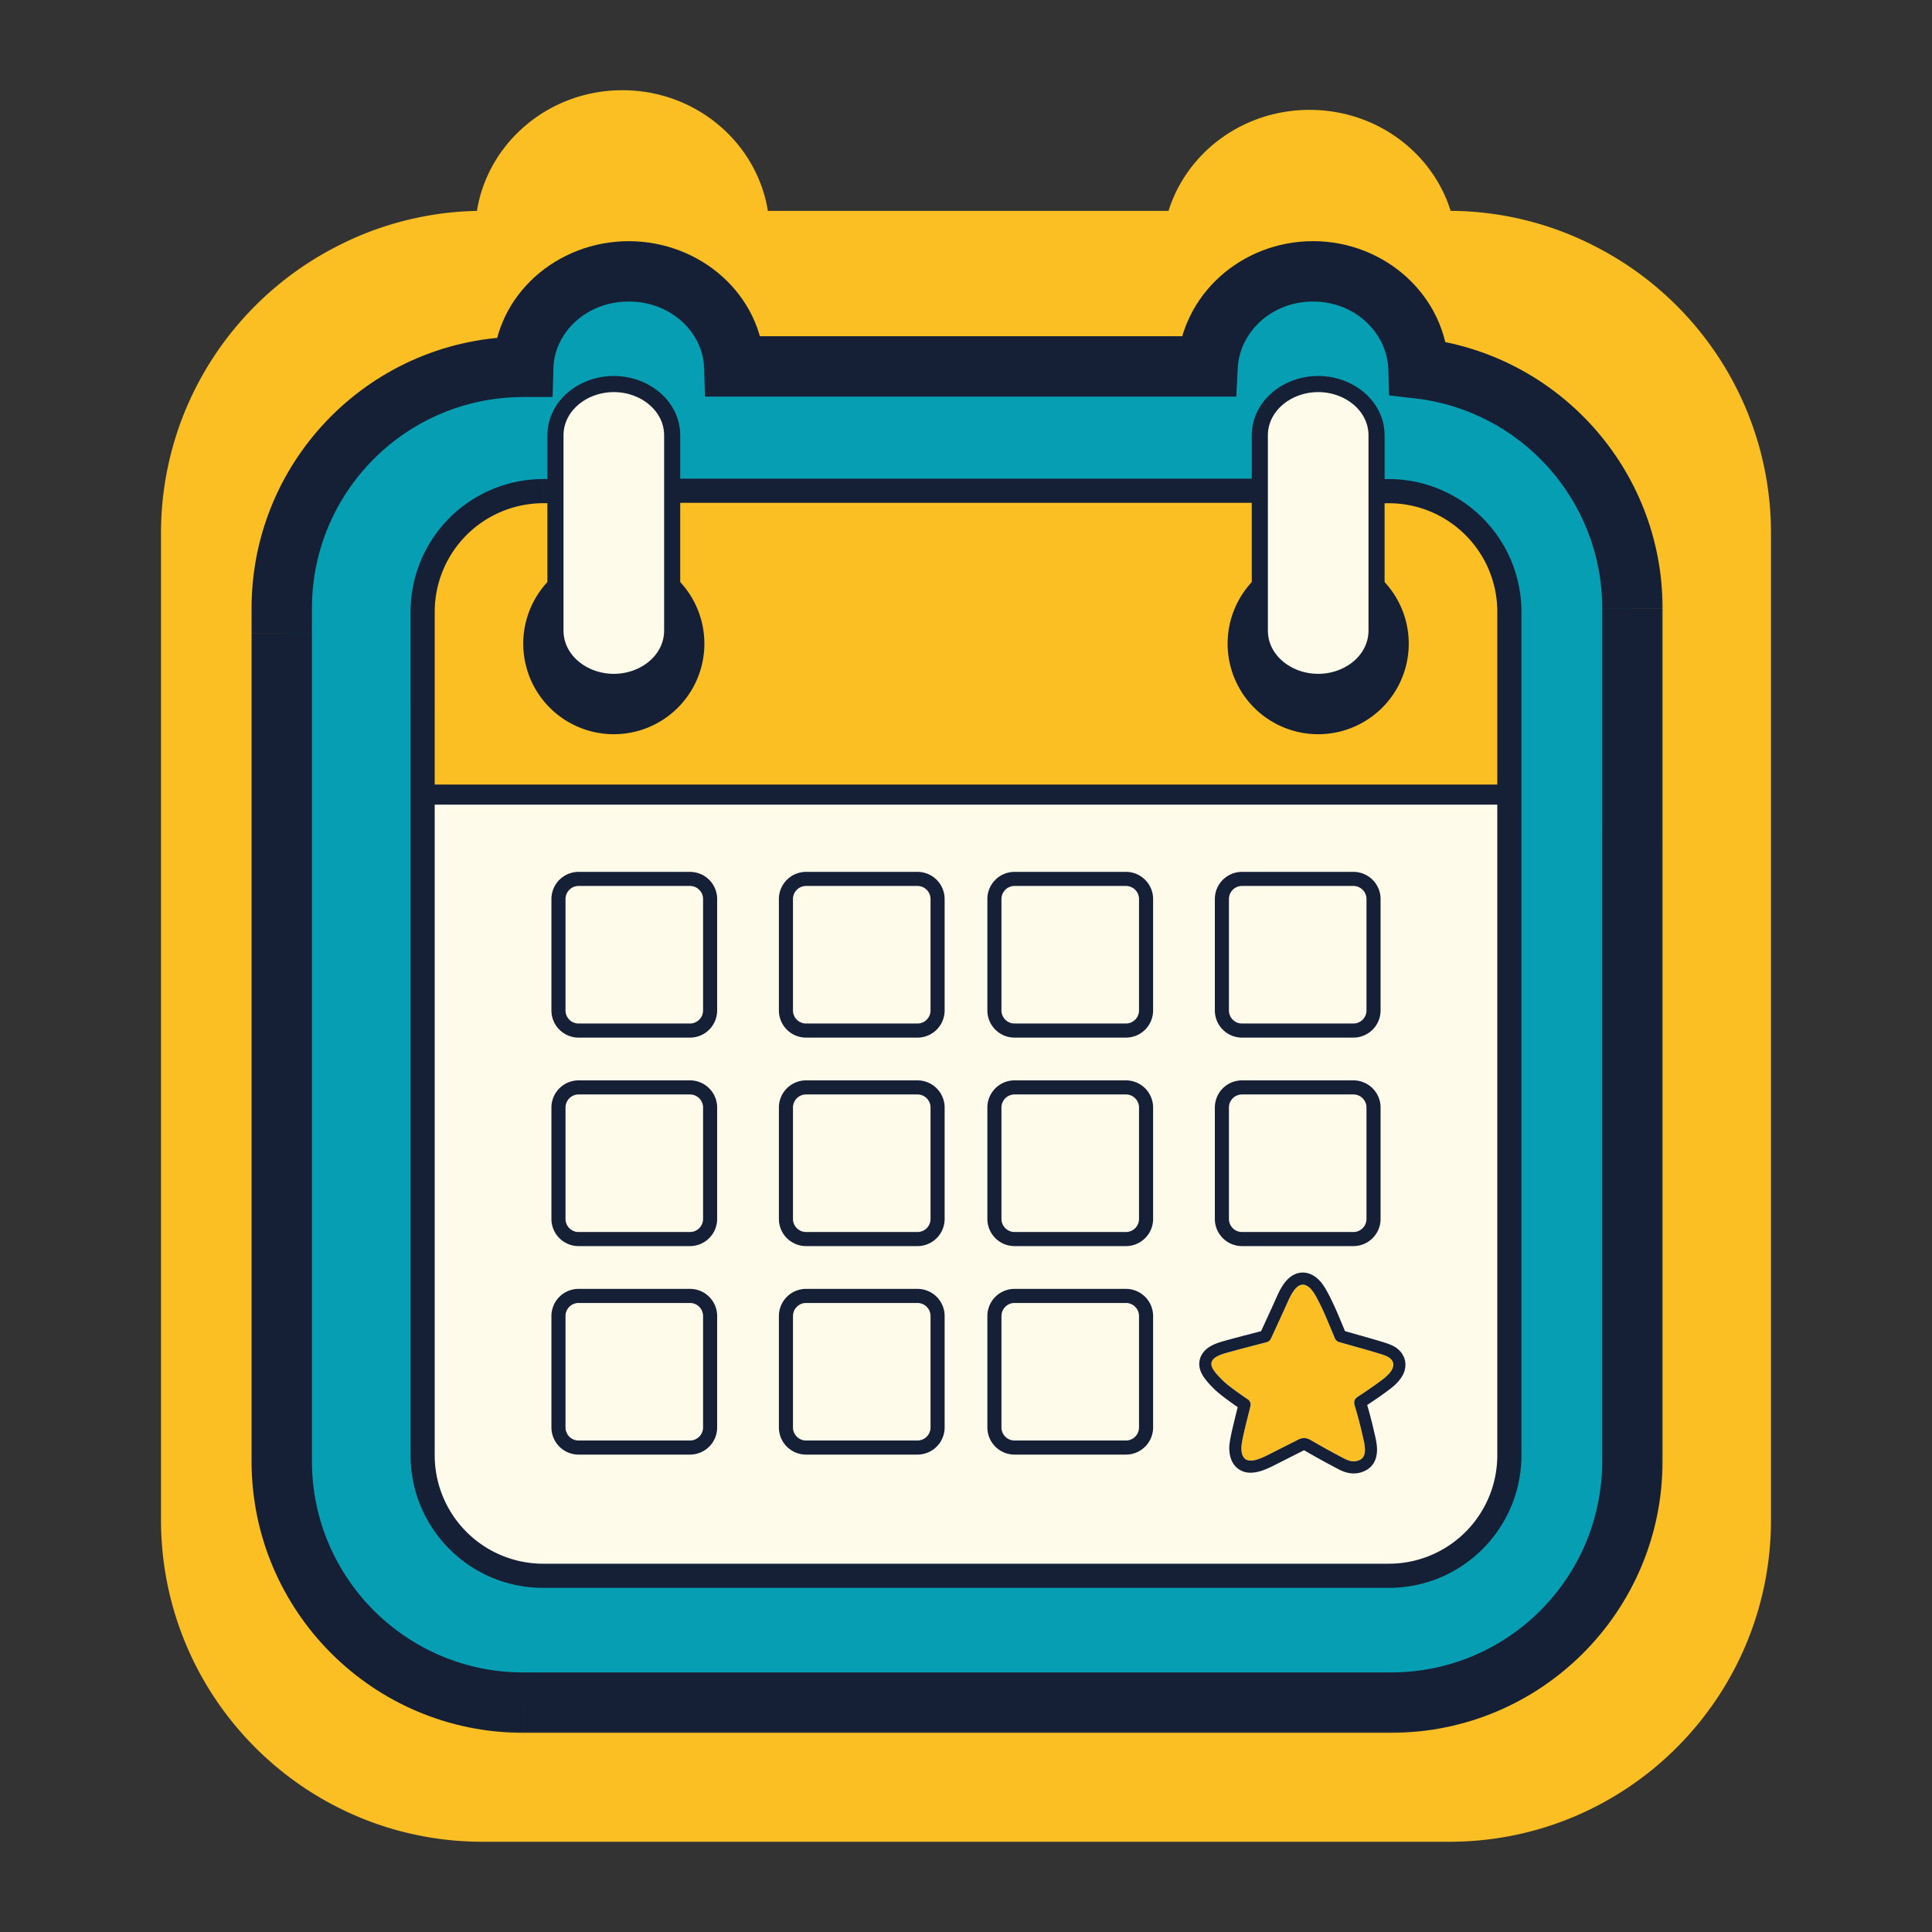 <svg width="96" height="96" fill="none" xmlns="http://www.w3.org/2000/svg"><rect width="100%" height="100%" fill="#333333" stroke="none"/><path fill-rule="evenodd" clip-rule="evenodd" d="M23.698 10.48c-2.48.047-4.893.677-7.059 1.814C11.507 14.958 8 20.322 8 26.504v49.013c0 8.836 7.152 16 15.988 16h48.023c8.837 0 15.989-7.164 15.989-16V26.503c0-6.237-3.567-11.639-8.772-14.278a15.832 15.832 0 00-7.147-1.748c-.905-2.903-3.7-5.018-7.008-5.018s-6.103 2.115-7.008 5.018h-19.91c-.549-3.396-3.576-5.994-7.228-5.994-3.654 0-6.681 2.6-7.229 5.996z" fill="#FBBF24"/><mask id="a" maskUnits="userSpaceOnUse" x="12" y="11.483" width="71" height="75" fill="#000"><path fill="#fff" d="M12 11.483H83V86.483H12z"/><path fill-rule="evenodd" clip-rule="evenodd" d="M36.484 18.206h23.522c.137-2.63 2.43-4.723 5.237-4.723 2.844 0 5.158 2.146 5.241 4.823 5.982.68 10.629 5.76 10.629 11.923v42.374c0 6.627-5.363 12-11.99 12H26c-6.627 0-12.001-5.373-12.001-12V30.228c0-6.627 5.372-12 12-12h.002c.078-2.633 2.395-4.745 5.241-4.745 2.839 0 5.15 2.1 5.24 4.723z"/></mask><path fill-rule="evenodd" clip-rule="evenodd" d="M36.484 18.206h23.522c.137-2.63 2.43-4.723 5.237-4.723 2.844 0 5.158 2.146 5.241 4.823 5.982.68 10.629 5.76 10.629 11.923v42.374c0 6.627-5.363 12-11.99 12H26c-6.627 0-12.001-5.373-12.001-12V30.228c0-6.627 5.372-12 12-12h.002c.078-2.633 2.395-4.745 5.241-4.745 2.839 0 5.15 2.1 5.24 4.723z" fill="#069EB3"/><path d="M60.006 18.206v1.5h1.425l.073-1.422-1.498-.078zm-23.522 0l-1.5.052.05 1.448h1.45v-1.5zm34 .1l-1.5.046.04 1.297 1.29.147.17-1.49zm10.629 11.923h-1.5 1.5zm0 10.972l1.092 1.029.408-.434v-.595h-1.5zm0 0l1.03 1.091.032-.03.03-.032-1.092-1.028zm0 0l-1.03-1.09-.47.444v.647h1.5zM14 72.603h-1.5H14zm0-39.677h1.5H14zm0-1.44h1.5H14zm0-1.258h-1.5H14zm12.002-12v1.5h1.456l.043-1.456-1.499-.044zm34.004-1.522H36.484v3h23.522v-3zm5.237-4.723c-3.54 0-6.554 2.653-6.735 6.146l2.996.155c.092-1.768 1.663-3.3 3.74-3.3v-3zm6.74 6.276c-.11-3.555-3.157-6.276-6.74-6.276v3c2.104 0 3.686 1.571 3.742 3.37l2.998-.094zm10.63 11.97c0-6.935-5.228-12.648-11.96-13.414l-.339 2.981c5.233.595 9.299 5.04 9.299 10.433h3zm0 10.972V30.23h-3v10.972h3zm-.408 1.029l-2.185-2.057 2.185 2.056zm-.063.062l-2.06-2.181 2.06 2.181zm.47 30.31v-31.4h-3v31.4h3zm-13.49 13.5c7.458 0 13.49-6.045 13.49-13.5h-3c0 5.801-4.692 10.5-10.49 10.5v3zm-43.12 0h43.12v-3h-43.12v3zM12.5 72.603c0 7.457 6.046 13.5 13.501 13.5v-3c-5.799 0-10.501-4.7-10.501-10.5h-3zm0-39.676v39.677h3V32.926h-3zm0-1.44v1.44h3v-1.44h-3zm0-1.258v1.257h3v-1.257h-3zm13.5-13.5c-7.456 0-13.5 6.044-13.5 13.5h3c0-5.799 4.7-10.5 10.5-10.5v-3zm.002 0h-.003v3h.003v-3zm5.241-4.745c-3.562 0-6.636 2.665-6.74 6.201l2.998.088c.051-1.729 1.61-3.289 3.742-3.289v-3zm6.74 6.172c-.121-3.522-3.188-6.172-6.74-6.172v3c2.125 0 3.682 1.552 3.741 3.275l2.999-.103z" fill="#151F36" mask="url(#a)"/><path fill-rule="evenodd" clip-rule="evenodd" d="M64.2 24.387H31.8c-.208 0-.416.006-.622.018h-4.176a6 6 0 00-6.002 6V72.3c0 3.314 2.676 6 5.99 6h42.022a5.99 5.99 0 005.987-6V43.06H75V30.403a5.999 5.999 0 00-6-5.999h-4.178a10.817 10.817 0 00-.622-.018z" fill="#FFFBEB"/><path d="M21 39.483v-8.999c0-3.314 2.688-6 6.002-6H69a6 6 0 016 5.999v9H21z" fill="#FBBF24"/><path d="M31.8 24.387v.6-.6zm32.4 0v-.6.6zm-33.022.018v.6h.034l-.034-.6zm-10.178 6h-.6.6zm0 4.65l.6.006v-.007H21zM26.99 78.3v-.6.6zm42.022 0v.6-.6zm-4.19-53.896l-.035.6h.035v-.6zm-33.022.582h32.4v-1.2H31.8v1.2zm-.588.017c.195-.011.391-.017.588-.017v-1.2c-.22 0-.439.007-.657.02l.07 1.197zm-4.21.001h4.176v-1.2h-4.176v1.2zm-5.401 5.4a5.4 5.4 0 015.4-5.4v-1.2a6.6 6.6 0 00-6.6 6.6h1.2zm0 4.65v-4.65h-1.2v4.65h1.2zm-.001.115v-.11l-1.2-.012v.122h1.2zm0 37.131v-37.13h-1.2V72.3h1.2zm5.39 5.4a5.392 5.392 0 01-5.39-5.4h-1.2c0 3.644 2.944 6.6 6.59 6.6v-1.2zm42.022 0H26.99v1.2h42.022v-1.2zm5.388-5.4a5.39 5.39 0 01-5.388 5.4v1.2c3.647 0 6.588-2.956 6.588-6.6h-1.2zm0-29.241V72.3h1.2V43.06h-1.2zm0-12.656v12.655h1.2V30.404h-1.2zM69 25.005c2.983 0 5.4 2.417 5.4 5.399h1.2a6.599 6.599 0 00-6.6-6.599v1.2zm-4.178 0H69v-1.2h-4.178v1.2zm-.622-.018c.196 0 .392.006.587.017l.07-1.198a11.474 11.474 0 00-.657-.019v1.2zM75 43.66a.6.6 0 00.6-.6h-1.2a.6.6 0 01.6-.6v1.2zm.6-.6a.6.6 0 01-.6.6v-1.2a.6.6 0 00-.6.6h1.2z" fill="#151F36"/><path d="M21.5 39.483h53" stroke="#151F36" stroke-linecap="round"/><path d="M30.5 36.483a4.5 4.5 0 100-9 4.5 4.5 0 000 9z" fill="#151F36"/><path d="M33.4 21.636c0-1.464-1.357-2.553-2.9-2.553s-2.9 1.09-2.9 2.553v9.695c0 1.464 1.357 2.552 2.9 2.552s2.9-1.088 2.9-2.552v-9.695z" fill="#FFFBEB" stroke="#151F36" stroke-width=".8"/><path d="M65.5 36.483a4.5 4.5 0 100-9 4.5 4.5 0 000 9z" fill="#151F36"/><path d="M68.4 21.636c0-1.464-1.357-2.553-2.9-2.553s-2.9 1.09-2.9 2.553v9.695c0 1.464 1.357 2.552 2.9 2.552s2.9-1.088 2.9-2.552v-9.695z" fill="#FFFBEB" stroke="#151F36" stroke-width=".8"/><path d="M67.25 43.673h-5.535a1 1 0 00-1 1v5.535a1 1 0 001 1h5.535a1 1 0 001-1v-5.535a1 1 0 00-1-1zM45.587 43.673h-5.534a1 1 0 00-1 1v5.535a1 1 0 001 1h5.535a1 1 0 001-1v-5.535a1 1 0 00-1-1zM34.285 43.673H28.75a1 1 0 00-1 1v5.535a1 1 0 001 1h5.535a1 1 0 001-1v-5.535a1 1 0 00-1-1zM55.947 43.673h-5.535a1 1 0 00-1 1v5.535a1 1 0 001 1h5.535a1 1 0 001-1v-5.535a1 1 0 00-1-1zM67.25 54.033h-5.535a1 1 0 00-1 1v5.535a1 1 0 001 1h5.535a1 1 0 001-1v-5.535a1 1 0 00-1-1zM45.587 54.033h-5.534a1 1 0 00-1 1v5.535a1 1 0 001 1h5.535a1 1 0 001-1v-5.535a1 1 0 00-1-1zM34.285 54.033H28.75a1 1 0 00-1 1v5.535a1 1 0 001 1h5.535a1 1 0 001-1v-5.535a1 1 0 00-1-1zM55.947 54.033h-5.535a1 1 0 00-1 1v5.535a1 1 0 001 1h5.535a1 1 0 001-1v-5.535a1 1 0 00-1-1z" stroke="#151F36" stroke-width=".7"/><path d="M65.136 71.562c.525.306 1.056.597 1.593.88.22.116.51.267.854.093.406-.205.2-.863.098-1.321-.08-.351-.231-.937-.357-1.345-.063-.206-.042-.342.155-.472.202-.133.875-.58 1.26-.88.293-.23.726-.654.352-1.008-.1-.094-.263-.162-.596-.263-.648-.196-1.302-.375-1.953-.56a.317.317 0 01-.21-.185c-.295-.7-.57-1.42-.94-2.085-.137-.244-.308-.486-.534-.563-.291-.096-.571.151-.861.816-.172.391-.67 1.467-.846 1.849a.318.318 0 01-.209.174s-1.493.386-1.987.528c-.314.09-.894.26-.736.696.052.143.194.337.538.677.275.272.927.725 1.246.941a.316.316 0 01.13.335c-.116.502-.452 1.716-.45 2.077 0 .322.093.624.45.631.27.006.623-.156.88-.286.503-.255 1.007-.508 1.51-.762.215-.108.404-.089.613.033z" fill="#FBBF24"/><path fill-rule="evenodd" clip-rule="evenodd" d="M68.265 71.081v.002l.026.11c.047.195.116.485.13.743.016.304-.028.86-.568 1.134-.625.317-1.166.03-1.384-.086a43.253 43.253 0 01-1.67-.922.144.144 0 00-.006.003l-.355.178-1.154.583a4.571 4.571 0 01-.502.223c-.18.065-.417.133-.662.128a.992.992 0 01-.865-.496c-.147-.252-.172-.535-.173-.734 0-.155.032-.35.064-.52.036-.186.084-.397.134-.606a49.743 49.743 0 01.223-.9c-.345-.238-.895-.63-1.17-.902-.34-.337-.575-.615-.678-.898a.95.95 0 01.024-.74 1.1 1.1 0 01.4-.443c.244-.16.544-.247.691-.29l.018-.005c.256-.073.76-.207 1.193-.32l.569-.149.111-.029c.21-.452.632-1.367.785-1.717.156-.356.338-.674.571-.892.262-.244.627-.386 1.028-.253l.005.002c.25.085.432.247.559.392.128.146.229.31.306.447.315.566.567 1.175.802 1.742l.116.279.395.111c.478.135.962.27 1.44.416.31.094.615.194.834.4.186.176.31.402.33.663a1.09 1.09 0 01-.141.612c-.16.293-.426.519-.583.642-.344.27-.893.64-1.174.826.122.412.257.937.331 1.266zm-.376-1.417l.001.004v-.004zm-1.005-3.396l.002.004m-2.89-1.604c-.172.392-.67 1.468-.846 1.85a.318.318 0 01-.208.174s-1.493.386-1.988.528c-.314.09-.894.26-.736.696.052.143.195.337.538.677.275.272.927.725 1.246.941a.315.315 0 01.13.335c-.029.126-.072.297-.12.489-.143.57-.331 1.318-.33 1.588.001.322.093.624.45.631.27.006.624-.156.88-.286l1.157-.584.353-.178c.215-.108.404-.089.614.033a42.74 42.74 0 001.592.88c.22.116.51.267.855.093.365-.185.234-.737.13-1.18a21.46 21.46 0 00-.39-1.487c-.063-.205-.042-.341.155-.47.202-.133.875-.58 1.26-.882.294-.23.726-.653.352-1.007-.1-.094-.262-.162-.595-.263-.473-.143-.948-.277-1.424-.41l-.53-.15a.318.318 0 01-.21-.185l-.175-.42c-.234-.565-.469-1.133-.765-1.665-.137-.244-.308-.486-.534-.563-.29-.096-.57.151-.861.815zm-2.448 5.066l.001-.005" fill="#151F36"/><path d="M45.587 64.394h-5.534a1 1 0 00-1 1v5.534a1 1 0 001 1h5.535a1 1 0 001-1v-5.534a1 1 0 00-1-1zM34.285 64.394H28.75a1 1 0 00-1 1v5.534a1 1 0 001 1h5.535a1 1 0 001-1v-5.534a1 1 0 00-1-1zM55.947 64.394h-5.535a1 1 0 00-1 1v5.534a1 1 0 001 1h5.535a1 1 0 001-1v-5.534a1 1 0 00-1-1z" stroke="#151F36" stroke-width=".7"/></svg>